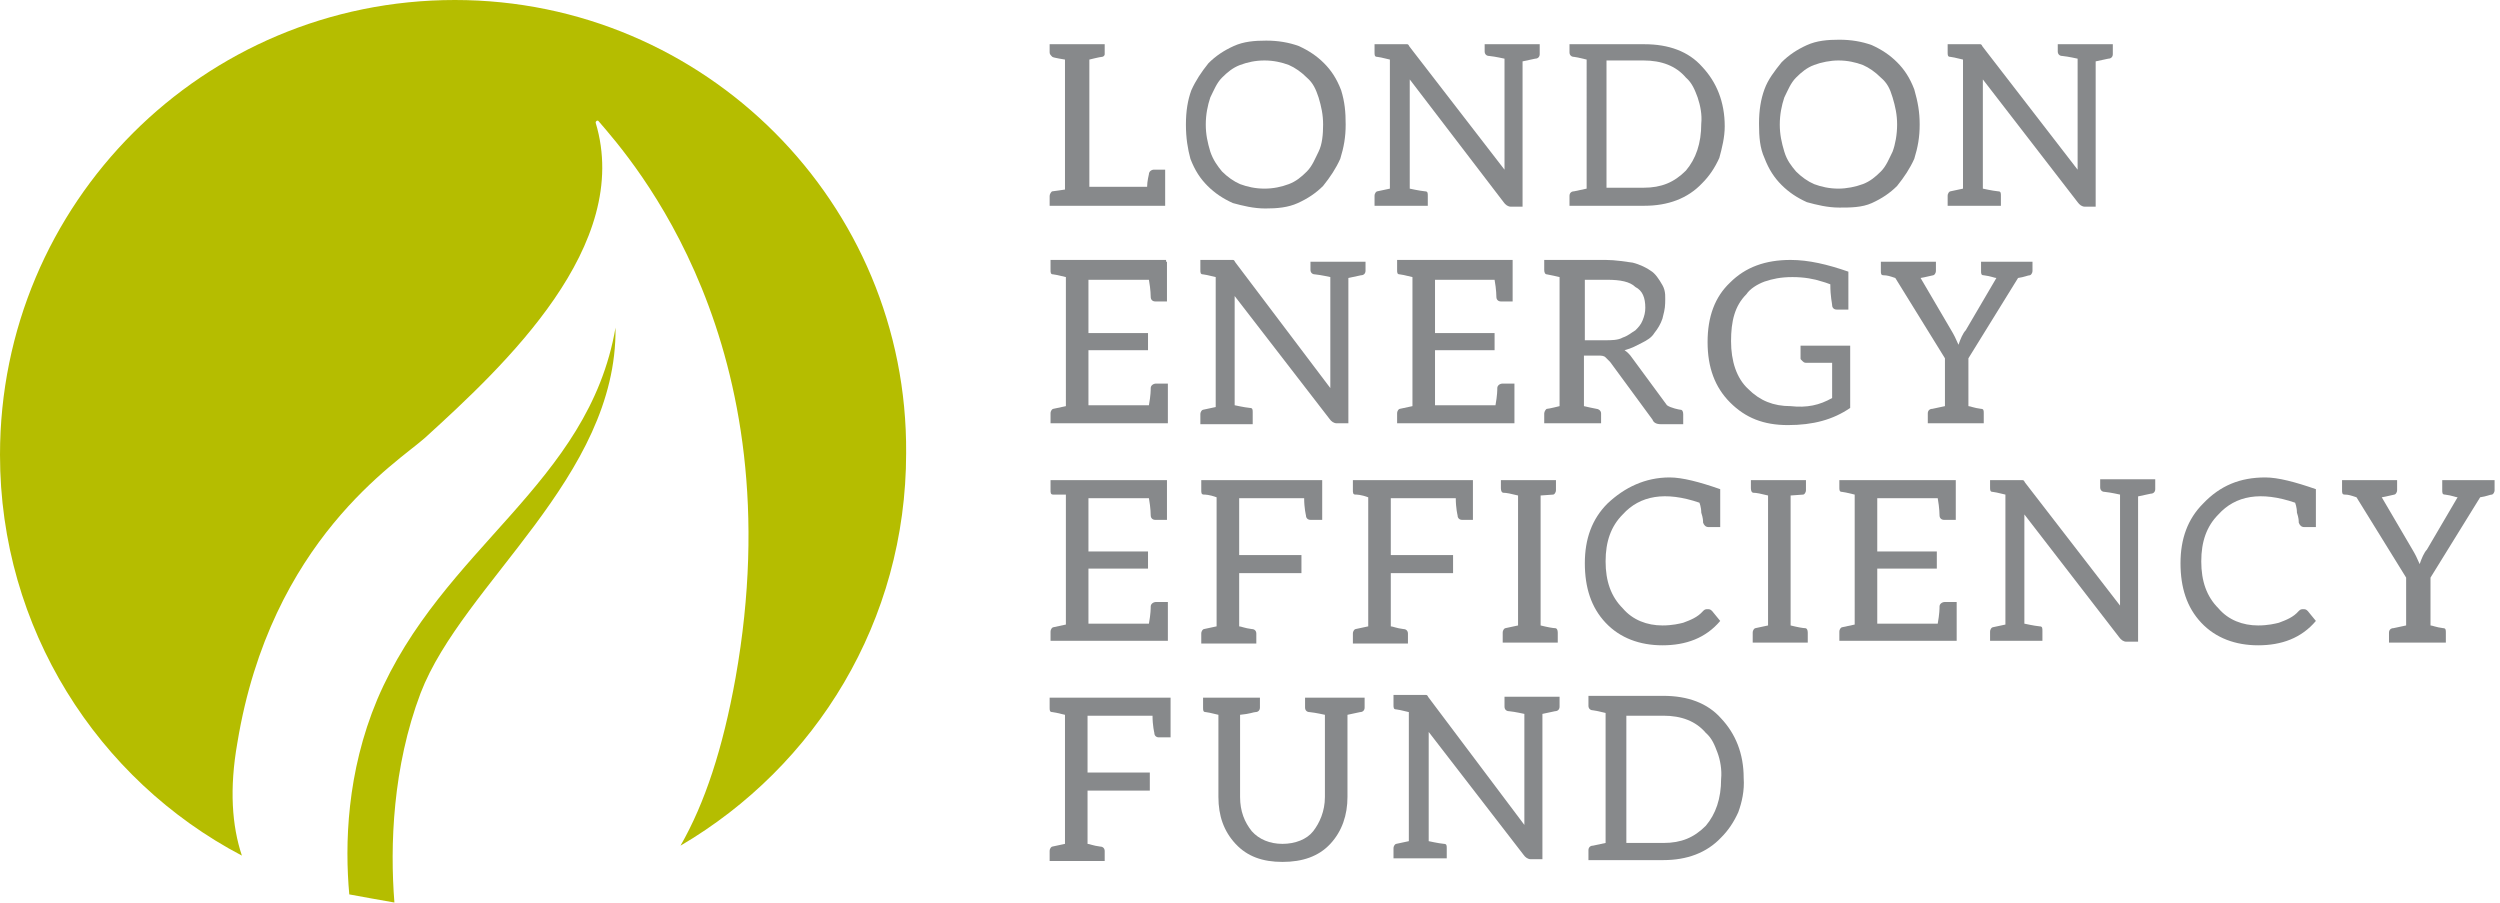 <?xml version="1.0" encoding="utf-8"?>
<!-- Generator: Adobe Illustrator 28.1.0, SVG Export Plug-In . SVG Version: 6.00 Build 0)  -->
<svg version="1.1" id="Layer_1" xmlns="http://www.w3.org/2000/svg" xmlns:xlink="http://www.w3.org/1999/xlink" x="0px" y="0px"
	 viewBox="0 0 277 100" style="enable-background:new 0 0 277 100;" xml:space="preserve">
<style type="text/css">
	.st0{fill:#B5BD00;}
	.st1{fill:#87898B;}
</style>
<g>
	<path class="st0" d="M50.4,0C22.5,0,0,22.5,0,50.4c0,19.2,10.8,36,26.8,44.4c-1.1-3.3-1.4-7.4-0.5-12.5
		C30,59.8,44.1,51.2,47.1,48.5c8.9-8.1,23-21.3,18.9-34.9c0-0.2,0.2-0.3,0.3-0.2C70,17.7,88.1,38,81.5,75.1
		c-1.4,7.8-3.4,13.9-6.1,18.6c15-8.8,25-24.9,25-43.5C100.6,22.5,78.1,0,50.4,0z"/>
	<path class="st0" d="M46.6,76.8c4.7-12.2,21.8-23.9,21.6-40.5c-3,17.4-19.2,24.3-26.4,41.2c-3.4,8.1-3.6,16.1-3.1,21.6
		c1.6,0.3,3.3,0.6,5,0.9C43.2,93.7,43.5,85,46.6,76.8z"/>
</g>
<g>
	<path class="st1" d="M129,22.8h-0.6h-0.2h-10h-1.9v-1.1c0-0.2,0.2-0.5,0.3-0.5S118,21,118,21V6.6c0,0-1.3-0.2-1.4-0.3
		c-0.2-0.2-0.3-0.3-0.3-0.5V4.9h1.9h2.3h1.9v1.1c0,0.2-0.2,0.3-0.3,0.3c-0.2,0-1.4,0.3-1.4,0.3v14.1h6.4c0-0.6,0.2-1.4,0.2-1.4
		c0-0.3,0.3-0.5,0.5-0.5h1.3V22.8z"/>
	<path class="st1" d="M149.1,13.8c0,1.4-0.2,2.5-0.6,3.8c-0.5,1.1-1.1,2-1.9,3c-0.8,0.8-1.7,1.4-2.8,1.9s-2.3,0.6-3.6,0.6
		c-1.3,0-2.5-0.3-3.6-0.6c-1.1-0.5-2-1.1-2.8-1.9s-1.4-1.7-1.9-3c-0.3-1.1-0.5-2.3-0.5-3.8s0.2-2.7,0.6-3.8c0.5-1.1,1.1-2,1.9-3
		c0.8-0.8,1.7-1.4,2.8-1.9c1.1-0.5,2.3-0.6,3.6-0.6c1.3,0,2.5,0.2,3.6,0.6c1.1,0.5,2,1.1,2.8,1.9s1.4,1.7,1.9,3
		C149,11.3,149.1,12.4,149.1,13.8L149.1,13.8z M146.6,13.8c0-1.1-0.2-2-0.5-3c-0.3-0.9-0.6-1.6-1.3-2.2c-0.6-0.6-1.3-1.1-2-1.4
		c-0.8-0.3-1.7-0.5-2.7-0.5s-1.9,0.2-2.7,0.5c-0.8,0.3-1.4,0.8-2,1.4s-0.9,1.4-1.3,2.2c-0.3,0.9-0.5,1.9-0.5,3s0.2,2,0.5,3
		c0.3,0.9,0.8,1.6,1.3,2.2c0.6,0.6,1.3,1.1,2,1.4c0.8,0.3,1.7,0.5,2.7,0.5s1.9-0.2,2.7-0.5c0.8-0.3,1.4-0.8,2-1.4
		c0.6-0.6,0.9-1.4,1.3-2.2C146.5,16,146.6,14.9,146.6,13.8L146.6,13.8z"/>
	<path class="st1" d="M166.7,18.8c0-0.3,0-0.8,0-1.3v-11c-0.9-0.2-1.6-0.3-1.7-0.3c-0.3,0-0.5-0.2-0.5-0.5V4.9h2h2.2h1.9v1.1
		c0,0.3-0.2,0.5-0.5,0.5l-1.4,0.3v16.1h-1.3c-0.3,0-0.6-0.2-0.8-0.5L156.2,8.8c0,0.5,0,0.8,0,1.1v11c0.9,0.2,1.6,0.3,1.7,0.3
		c0.3,0,0.3,0.2,0.3,0.5v1.1h-5.9v-1.1c0-0.3,0.2-0.5,0.3-0.5l1.4-0.3V6.6c-0.8-0.2-1.3-0.3-1.4-0.3c-0.3,0-0.3-0.2-0.3-0.5V4.9h3.1
		c0.2,0,0.3,0,0.5,0s0.2,0.2,0.3,0.3L166.7,18.8L166.7,18.8z"/>
	<path class="st1" d="M190.5,17.5c-0.5,1.1-1.1,2-1.9,2.8c-1.6,1.7-3.8,2.5-6.4,2.5h-8.3v-1.1c0-0.3,0.2-0.5,0.5-0.5l1.4-0.3V6.6
		c-0.8-0.2-1.3-0.3-1.4-0.3c-0.3,0-0.5-0.2-0.5-0.5V4.9h8.3c2.7,0,4.9,0.8,6.4,2.5c1.6,1.7,2.5,3.9,2.5,6.6
		C191.1,15.2,190.8,16.4,190.5,17.5z M188.1,10.8c-0.3-0.8-0.6-1.6-1.3-2.2c-1.1-1.3-2.7-1.9-4.7-1.9h-4.1v14.1h4.1
		c2,0,3.4-0.6,4.7-1.9c1.1-1.3,1.7-3,1.7-5.2C188.6,12.7,188.4,11.7,188.1,10.8z"/>
	<path class="st1" d="M212.7,13.8c0,1.4-0.2,2.5-0.6,3.8c-0.5,1.1-1.1,2-1.9,3c-0.8,0.8-1.7,1.4-2.8,1.9S205,23,203.8,23
		c-1.3,0-2.5-0.3-3.6-0.6c-1.1-0.5-2-1.1-2.8-1.9s-1.4-1.7-1.9-3c-0.5-1.1-0.6-2.3-0.6-3.8s0.2-2.7,0.6-3.8s1.1-2,1.9-3
		c0.8-0.8,1.7-1.4,2.8-1.9c1.1-0.5,2.3-0.6,3.6-0.6c1.3,0,2.5,0.2,3.6,0.6c1.1,0.5,2,1.1,2.8,1.9c0.8,0.8,1.4,1.7,1.9,3
		C212.5,11.3,212.7,12.4,212.7,13.8L212.7,13.8z M210.2,13.8c0-1.1-0.2-2-0.5-3s-0.6-1.6-1.3-2.2c-0.6-0.6-1.3-1.1-2-1.4
		c-0.8-0.3-1.7-0.5-2.7-0.5c-0.9,0-1.9,0.2-2.7,0.5c-0.8,0.3-1.4,0.8-2,1.4s-0.9,1.4-1.3,2.2c-0.3,0.9-0.5,1.9-0.5,3s0.2,2,0.5,3
		s0.8,1.6,1.3,2.2c0.6,0.6,1.3,1.1,2,1.4c0.8,0.3,1.7,0.5,2.7,0.5c0.9,0,1.9-0.2,2.7-0.5c0.8-0.3,1.4-0.8,2-1.4
		c0.6-0.6,0.9-1.4,1.3-2.2C210,16,210.2,14.9,210.2,13.8L210.2,13.8z"/>
	<path class="st1" d="M230.2,18.8c0-0.3,0-0.8,0-1.3v-11c-0.9-0.2-1.6-0.3-1.7-0.3c-0.3,0-0.5-0.2-0.5-0.5V4.9h2h2.2h1.9v1.1
		c0,0.3-0.2,0.5-0.5,0.5l-1.4,0.3v16.1H231c-0.3,0-0.6-0.2-0.8-0.5L219.7,8.8c0,0.5,0,0.8,0,1.1v11c0.9,0.2,1.6,0.3,1.7,0.3
		c0.3,0,0.3,0.2,0.3,0.5v1.1h-5.9v-1.1c0-0.3,0.2-0.5,0.3-0.5l1.4-0.3V6.6c-0.8-0.2-1.3-0.3-1.4-0.3c-0.3,0-0.3-0.2-0.3-0.5V4.9h3.1
		c0.2,0,0.3,0,0.5,0c0.2,0,0.2,0.2,0.3,0.3L230.2,18.8L230.2,18.8z"/>
	<path class="st1" d="M129.3,29v4.4H128c-0.3,0-0.5-0.2-0.5-0.5c0,0,0-0.8-0.2-1.9h-6.7v5.9h6.6v1.9h-6.6v6.1h6.7
		c0.2-1.1,0.2-1.7,0.2-1.9c0-0.3,0.3-0.5,0.6-0.5h1.3v4.4h-13v-1.1c0-0.3,0.2-0.5,0.3-0.5l1.4-0.3V30.7c-0.8-0.2-1.3-0.3-1.4-0.3
		c-0.3,0-0.3-0.2-0.3-0.5v-1.1h12.8V29z"/>
	<path class="st1" d="M147.4,43c0-0.3,0-0.8,0-1.3v-11c-0.9-0.2-1.6-0.3-1.7-0.3c-0.3,0-0.5-0.2-0.5-0.5V29h2h2.2h1.9V30
		c0,0.3-0.2,0.5-0.5,0.5l-1.4,0.3v16.1h-1.3c-0.3,0-0.6-0.2-0.8-0.5l-10.5-13.6c0,0.5,0,0.8,0,1.1v11c0.9,0.2,1.6,0.3,1.7,0.3
		c0.3,0,0.3,0.2,0.3,0.5v1.3H133v-1.1c0-0.3,0.2-0.5,0.3-0.5l1.4-0.3V30.7c-0.8-0.2-1.3-0.3-1.4-0.3c-0.3,0-0.3-0.2-0.3-0.5v-1.1
		h3.1c0.2,0,0.3,0,0.5,0c0.2,0,0.2,0.2,0.3,0.3L147.4,43L147.4,43z"/>
	<path class="st1" d="M167.6,29v4.4h-1.3c-0.3,0-0.5-0.2-0.5-0.5c0,0,0-0.8-0.2-1.9H159v5.9h6.6v1.9H159v6.1h6.7
		c0.2-1.1,0.2-1.7,0.2-1.9c0-0.3,0.3-0.5,0.6-0.5h1.3v4.4h-13v-1.1c0-0.3,0.2-0.5,0.3-0.5l1.4-0.3V30.7c-0.8-0.2-1.3-0.3-1.4-0.3
		c-0.3,0-0.3-0.2-0.3-0.5v-1.1h12.8V29z"/>
	<path class="st1" d="M186.2,45.4c0.2,0,0.3,0.2,0.3,0.5v1.1h-0.3h-1.4H184c-0.5,0-0.8-0.2-0.9-0.5l-4.7-6.4
		c-0.2-0.2-0.3-0.3-0.5-0.5s-0.5-0.2-0.8-0.2h-1.6v5.6c0,0,1.3,0.3,1.4,0.3c0.2,0,0.5,0.2,0.5,0.5v1.1h-1.9h-2.5h-1.9v-1.1
		c0-0.2,0.2-0.5,0.3-0.5c0.2,0,1.4-0.3,1.4-0.3V30.7c0,0-1.3-0.3-1.4-0.3c-0.2,0-0.3-0.2-0.3-0.5v-1.1h1.9h4.9c1.1,0,2.2,0.2,3,0.3
		c0.8,0.2,1.6,0.6,2,0.9c0.5,0.3,0.9,0.9,1.3,1.6s0.3,1.4,0.3,2s-0.2,1.3-0.3,1.7c-0.2,0.6-0.5,1.1-0.9,1.6
		c-0.3,0.5-0.8,0.8-1.4,1.1c-0.6,0.3-1.1,0.6-1.9,0.8c0.3,0.2,0.6,0.5,0.8,0.8l3.9,5.3C185.1,45.2,186.1,45.4,186.2,45.4L186.2,45.4
		z M177.9,37.7c0.6,0,1.4,0,1.9-0.3c0.6-0.2,0.9-0.5,1.4-0.8c0.3-0.3,0.6-0.6,0.8-1.1s0.3-0.9,0.3-1.4c0-1.1-0.3-1.9-1.1-2.3
		c-0.6-0.6-1.7-0.8-3.1-0.8h-2.5v6.7L177.9,37.7L177.9,37.7z"/>
	<path class="st1" d="M203,44.1v-3.9h-2.8c-0.2,0-0.3,0-0.5-0.2c-0.2-0.2-0.2-0.2-0.2-0.3v-1.4h5.5v6.9c-1.9,1.3-4.1,1.9-6.9,1.9
		c-2.7,0-4.7-0.8-6.4-2.5s-2.5-3.9-2.5-6.7c0-2.8,0.8-5,2.5-6.6c1.7-1.7,3.9-2.5,6.7-2.5c2,0,4.1,0.5,6.4,1.3v4.2h-1.3
		c-0.3,0-0.5-0.2-0.5-0.5c0-0.2-0.2-0.9-0.2-2.3c-0.5-0.2-0.6-0.2-0.9-0.3c-0.9-0.3-2-0.5-3.3-0.5c-1.3,0-2.2,0.2-3.1,0.5
		c-0.8,0.3-1.6,0.8-2,1.4c-1.3,1.3-1.7,3-1.7,5.2s0.6,4.1,1.9,5.3c1.3,1.3,2.8,1.9,4.7,1.9C200.2,45.2,201.6,44.9,203,44.1z"/>
	<path class="st1" d="M225.2,29V30c0,0.3-0.2,0.5-0.3,0.5c-0.2,0-0.6,0.2-1.3,0.3l-5.5,8.9v5.3c0.2,0,0.6,0.2,1.4,0.3
		c0.3,0,0.3,0.2,0.3,0.5v1.1H218h-2.5h-1.9v-1.1c0-0.3,0.2-0.5,0.5-0.5l1.4-0.3v-5.3l-5.5-8.9c-0.6-0.2-0.9-0.3-1.3-0.3
		c-0.3,0-0.3-0.2-0.3-0.5V29h6.1V30c0,0.3-0.2,0.5-0.3,0.5c-0.8,0.2-1.4,0.3-1.4,0.3l3.4,5.8c0.3,0.5,0.5,0.9,0.8,1.6
		c0.2-0.6,0.5-1.3,0.8-1.6l3.4-5.8c-0.2,0-0.6-0.2-1.4-0.3c-0.3,0-0.3-0.2-0.3-0.5V29H225.2z"/>
	<path class="st1" d="M129.3,53.2v4.4H128c-0.3,0-0.5-0.2-0.5-0.5c0,0,0-0.8-0.2-1.9h-6.7v5.9h6.6v1.9h-6.6v6.1h6.7
		c0.2-1.1,0.2-1.7,0.2-1.9c0-0.3,0.3-0.5,0.6-0.5h1.3V71h-13V70c0-0.3,0.2-0.5,0.3-0.5l1.4-0.3V54.8c-0.8,0-1.3,0-1.4,0
		c-0.3,0-0.3-0.2-0.3-0.5v-1.1H129.3z"/>
	<path class="st1" d="M146.5,53.2v4.4h-1.3c-0.3,0-0.5-0.2-0.5-0.5c0,0-0.2-0.8-0.2-1.9h-7.2v6.3h6.9v2h-6.9v5.9
		c0.2,0,0.6,0.2,1.4,0.3c0.3,0,0.5,0.2,0.5,0.5v1.1h-6.1v-1.1c0-0.3,0.2-0.5,0.3-0.5l1.4-0.3V55.1c-0.8-0.3-1.3-0.3-1.4-0.3
		c-0.3,0-0.3-0.2-0.3-0.5v-1.1h1.9H146.5z"/>
	<path class="st1" d="M163.2,53.2v4.4H162c-0.3,0-0.5-0.2-0.5-0.5c0,0-0.2-0.8-0.2-1.9h-7.2v6.3h6.9v2h-6.9v5.9
		c0.2,0,0.6,0.2,1.4,0.3c0.3,0,0.5,0.2,0.5,0.5v1.1h-6.1v-1.1c0-0.3,0.2-0.5,0.3-0.5l1.4-0.3V55.1c-0.8-0.3-1.3-0.3-1.4-0.3
		c-0.3,0-0.3-0.2-0.3-0.5v-1.1h1.9H163.2z"/>
	<path class="st1" d="M170.7,54.9v14.4c0.8,0.2,1.4,0.3,1.6,0.3s0.3,0.2,0.3,0.5v1.1h-6.1v-1.1c0-0.3,0.2-0.5,0.3-0.5l1.4-0.3V54.9
		c-0.8-0.2-1.3-0.3-1.6-0.3c-0.2,0-0.3-0.2-0.3-0.5v-0.9h6.1v1.1c0,0.3-0.2,0.5-0.3,0.5L170.7,54.9z"/>
	<path class="st1" d="M185,52.9c1.4,0,3.3,0.5,5.6,1.3v1.4v2.8h-1.3c-0.3,0-0.5-0.2-0.6-0.5c0-0.2,0-0.5-0.2-1.1
		c0-0.6-0.2-1.1-0.2-1.1c-3.8-1.3-6.6-0.8-8.5,1.3c-1.3,1.3-1.9,3-1.9,5.2c0,2.2,0.6,3.9,1.9,5.2c1.1,1.3,2.7,1.9,4.4,1.9
		c1.1,0,1.9-0.2,2.3-0.3c0.8-0.3,1.6-0.6,2.2-1.3c0.2-0.2,0.3-0.2,0.5-0.2c0.2,0,0.3,0,0.5,0.2l0.9,1.1c-1.6,1.9-3.8,2.7-6.4,2.7
		c-2.5,0-4.7-0.8-6.3-2.5c-1.6-1.7-2.3-3.9-2.3-6.6s0.8-4.9,2.5-6.6C180,54,182.3,52.9,185,52.9L185,52.9z"/>
	<path class="st1" d="M198.4,54.9v14.4c0.8,0.2,1.4,0.3,1.6,0.3s0.3,0.2,0.3,0.5v1.1h-6.1v-1.1c0-0.3,0.2-0.5,0.3-0.5l1.4-0.3V54.9
		c-0.8-0.2-1.3-0.3-1.6-0.3c-0.2,0-0.3-0.2-0.3-0.5v-0.9h6.1v1.1c0,0.3-0.2,0.5-0.3,0.5L198.4,54.9z"/>
	<path class="st1" d="M216.7,53.2v4.4h-1.3c-0.3,0-0.5-0.2-0.5-0.5c0,0,0-0.8-0.2-1.9h-6.7v5.9h6.6v1.9h-6.6v6.1h6.7
		c0.2-1.1,0.2-1.7,0.2-1.9c0-0.3,0.3-0.5,0.6-0.5h1.3V71h-13V70c0-0.3,0.2-0.5,0.3-0.5l1.4-0.3V54.8c-0.8-0.2-1.3-0.3-1.4-0.3
		c-0.3,0-0.3-0.2-0.3-0.5v-0.8H216.7z"/>
	<path class="st1" d="M234.9,67.1c0-0.3,0-0.8,0-1.3v-11c-0.9-0.2-1.6-0.3-1.7-0.3c-0.3,0-0.5-0.2-0.5-0.5v-0.9h2h2.2h1.9v1.1
		c0,0.3-0.2,0.5-0.5,0.5l-1.4,0.3v16.1h-1.3c-0.3,0-0.6-0.2-0.8-0.5l-10.5-13.6c0,0.5,0,0.8,0,1.1v11c0.9,0.2,1.6,0.3,1.7,0.3
		c0.3,0,0.3,0.2,0.3,0.5V71h-5.8V70c0-0.3,0.2-0.5,0.3-0.5l1.4-0.3V54.8c-0.8-0.2-1.3-0.3-1.4-0.3c-0.3,0-0.3-0.2-0.3-0.5v-0.8h3.1
		c0.2,0,0.3,0,0.5,0c0.2,0,0.2,0.2,0.3,0.3L234.9,67.1L234.9,67.1z"/>
	<path class="st1" d="M251,52.9c1.4,0,3.3,0.5,5.6,1.3v1.4v2.8h-1.3c-0.3,0-0.5-0.2-0.6-0.5c0-0.2,0-0.5-0.2-1.1
		c0-0.6-0.2-1.1-0.2-1.1c-3.8-1.3-6.6-0.8-8.5,1.3c-1.3,1.3-1.9,3-1.9,5.2c0,2.2,0.6,3.9,1.9,5.2c1.1,1.3,2.7,1.9,4.4,1.9
		c1.1,0,1.9-0.2,2.3-0.3c0.8-0.3,1.6-0.6,2.2-1.3c0.2-0.2,0.3-0.2,0.5-0.2s0.3,0,0.5,0.2l0.9,1.1c-1.6,1.9-3.8,2.7-6.4,2.7
		c-2.5,0-4.7-0.8-6.3-2.5c-1.6-1.7-2.3-3.9-2.3-6.6s0.8-4.9,2.5-6.6C246,53.8,248.2,52.9,251,52.9L251,52.9z"/>
	<path class="st1" d="M276.4,53.2v1.1c0,0.3-0.2,0.5-0.3,0.5c-0.2,0-0.6,0.2-1.3,0.3l-5.5,8.9v5.3c0.2,0,0.6,0.2,1.4,0.3
		c0.3,0,0.3,0.2,0.3,0.5v1.1h-1.9h-2.5h-1.9v-1.1c0-0.3,0.2-0.5,0.5-0.5l1.4-0.3V64l-5.5-8.9c-0.6-0.2-0.9-0.3-1.3-0.3
		c-0.3,0-0.3-0.2-0.3-0.5v-1.1h6.1v1.1c0,0.3-0.2,0.5-0.3,0.5c-0.8,0.2-1.4,0.3-1.4,0.3l3.4,5.8c0.3,0.5,0.5,0.9,0.8,1.6
		c0.2-0.6,0.5-1.3,0.8-1.6l3.4-5.8c-0.2,0-0.6-0.2-1.4-0.3c-0.3,0-0.3-0.2-0.3-0.5v-1.1H276.4z"/>
	<path class="st1" d="M129.7,77.3v4.4h-1.3c-0.3,0-0.5-0.2-0.5-0.5c0,0-0.2-0.8-0.2-1.9h-7.2v6.3h6.9v2h-6.9v5.9
		c0.2,0,0.6,0.2,1.4,0.3c0.3,0,0.5,0.2,0.5,0.5v1.1h-6.1v-1.1c0-0.3,0.2-0.5,0.3-0.5l1.4-0.3V79.2c-0.8-0.2-1.3-0.3-1.4-0.3
		c-0.3,0-0.3-0.2-0.3-0.5v-1.1h1.9C118.3,77.3,129.7,77.3,129.7,77.3z"/>
	<path class="st1" d="M151.2,77.3v1.1c0,0.3-0.2,0.5-0.5,0.5l-1.4,0.3v9.1c0,2-0.6,3.8-1.9,5.2c-1.3,1.4-3.1,2-5.3,2
		c-2.2,0-3.9-0.6-5.2-2c-1.3-1.4-1.9-3.1-1.9-5.2v-9.1c-0.8-0.2-1.3-0.3-1.4-0.3c-0.3,0-0.3-0.2-0.3-0.5v-1.1h6.3v1.1
		c0,0.3-0.2,0.5-0.5,0.5c-0.2,0-0.6,0.2-1.7,0.3v9.1c0,1.6,0.5,2.8,1.3,3.8c0.8,0.9,2,1.4,3.4,1.4s2.7-0.5,3.4-1.4s1.3-2.2,1.3-3.8
		v-9.1c-0.9-0.2-1.6-0.3-1.7-0.3c-0.3,0-0.5-0.2-0.5-0.5v-1.1h2h2.3H151.2z"/>
	<path class="st1" d="M168.9,91.4c0-0.3,0-0.8,0-1.3v-11c-0.9-0.2-1.6-0.3-1.7-0.3c-0.3,0-0.5-0.2-0.5-0.5v-1.1h2h2.2h1.9v1.1
		c0,0.3-0.2,0.5-0.5,0.5l-1.4,0.3v16.1h-1.3c-0.3,0-0.6-0.2-0.8-0.5l-10.5-13.6c0,0.5,0,0.8,0,1.1v11c0.9,0.2,1.6,0.3,1.7,0.3
		c0.3,0,0.3,0.2,0.3,0.5v1.1h-5.9v-1.1c0-0.3,0.2-0.5,0.3-0.5l1.4-0.3V78.9c-0.8-0.2-1.3-0.3-1.4-0.3c-0.3,0-0.3-0.2-0.3-0.5V77h3.1
		c0.2,0,0.3,0,0.5,0c0.2,0,0.2,0.2,0.3,0.3L168.9,91.4L168.9,91.4z"/>
	<path class="st1" d="M192.6,90c-0.5,1.1-1.1,2-1.9,2.8c-1.6,1.7-3.8,2.5-6.4,2.5h-8.3v-1.1c0-0.3,0.2-0.5,0.5-0.5l1.4-0.3V79
		c-0.8-0.2-1.3-0.3-1.4-0.3c-0.3,0-0.5-0.2-0.5-0.5v-1.1h8.3c2.7,0,4.9,0.8,6.4,2.5c1.6,1.7,2.5,3.9,2.5,6.6
		C193.3,87.6,193,88.9,192.6,90z M190.3,83.4c-0.3-0.8-0.6-1.6-1.3-2.2c-1.1-1.3-2.7-1.9-4.7-1.9h-4.1v14.1h4.1c2,0,3.4-0.6,4.7-1.9
		c1.1-1.3,1.7-3,1.7-5.2C190.8,85.3,190.6,84.2,190.3,83.4z"/>
</g>
</svg>
